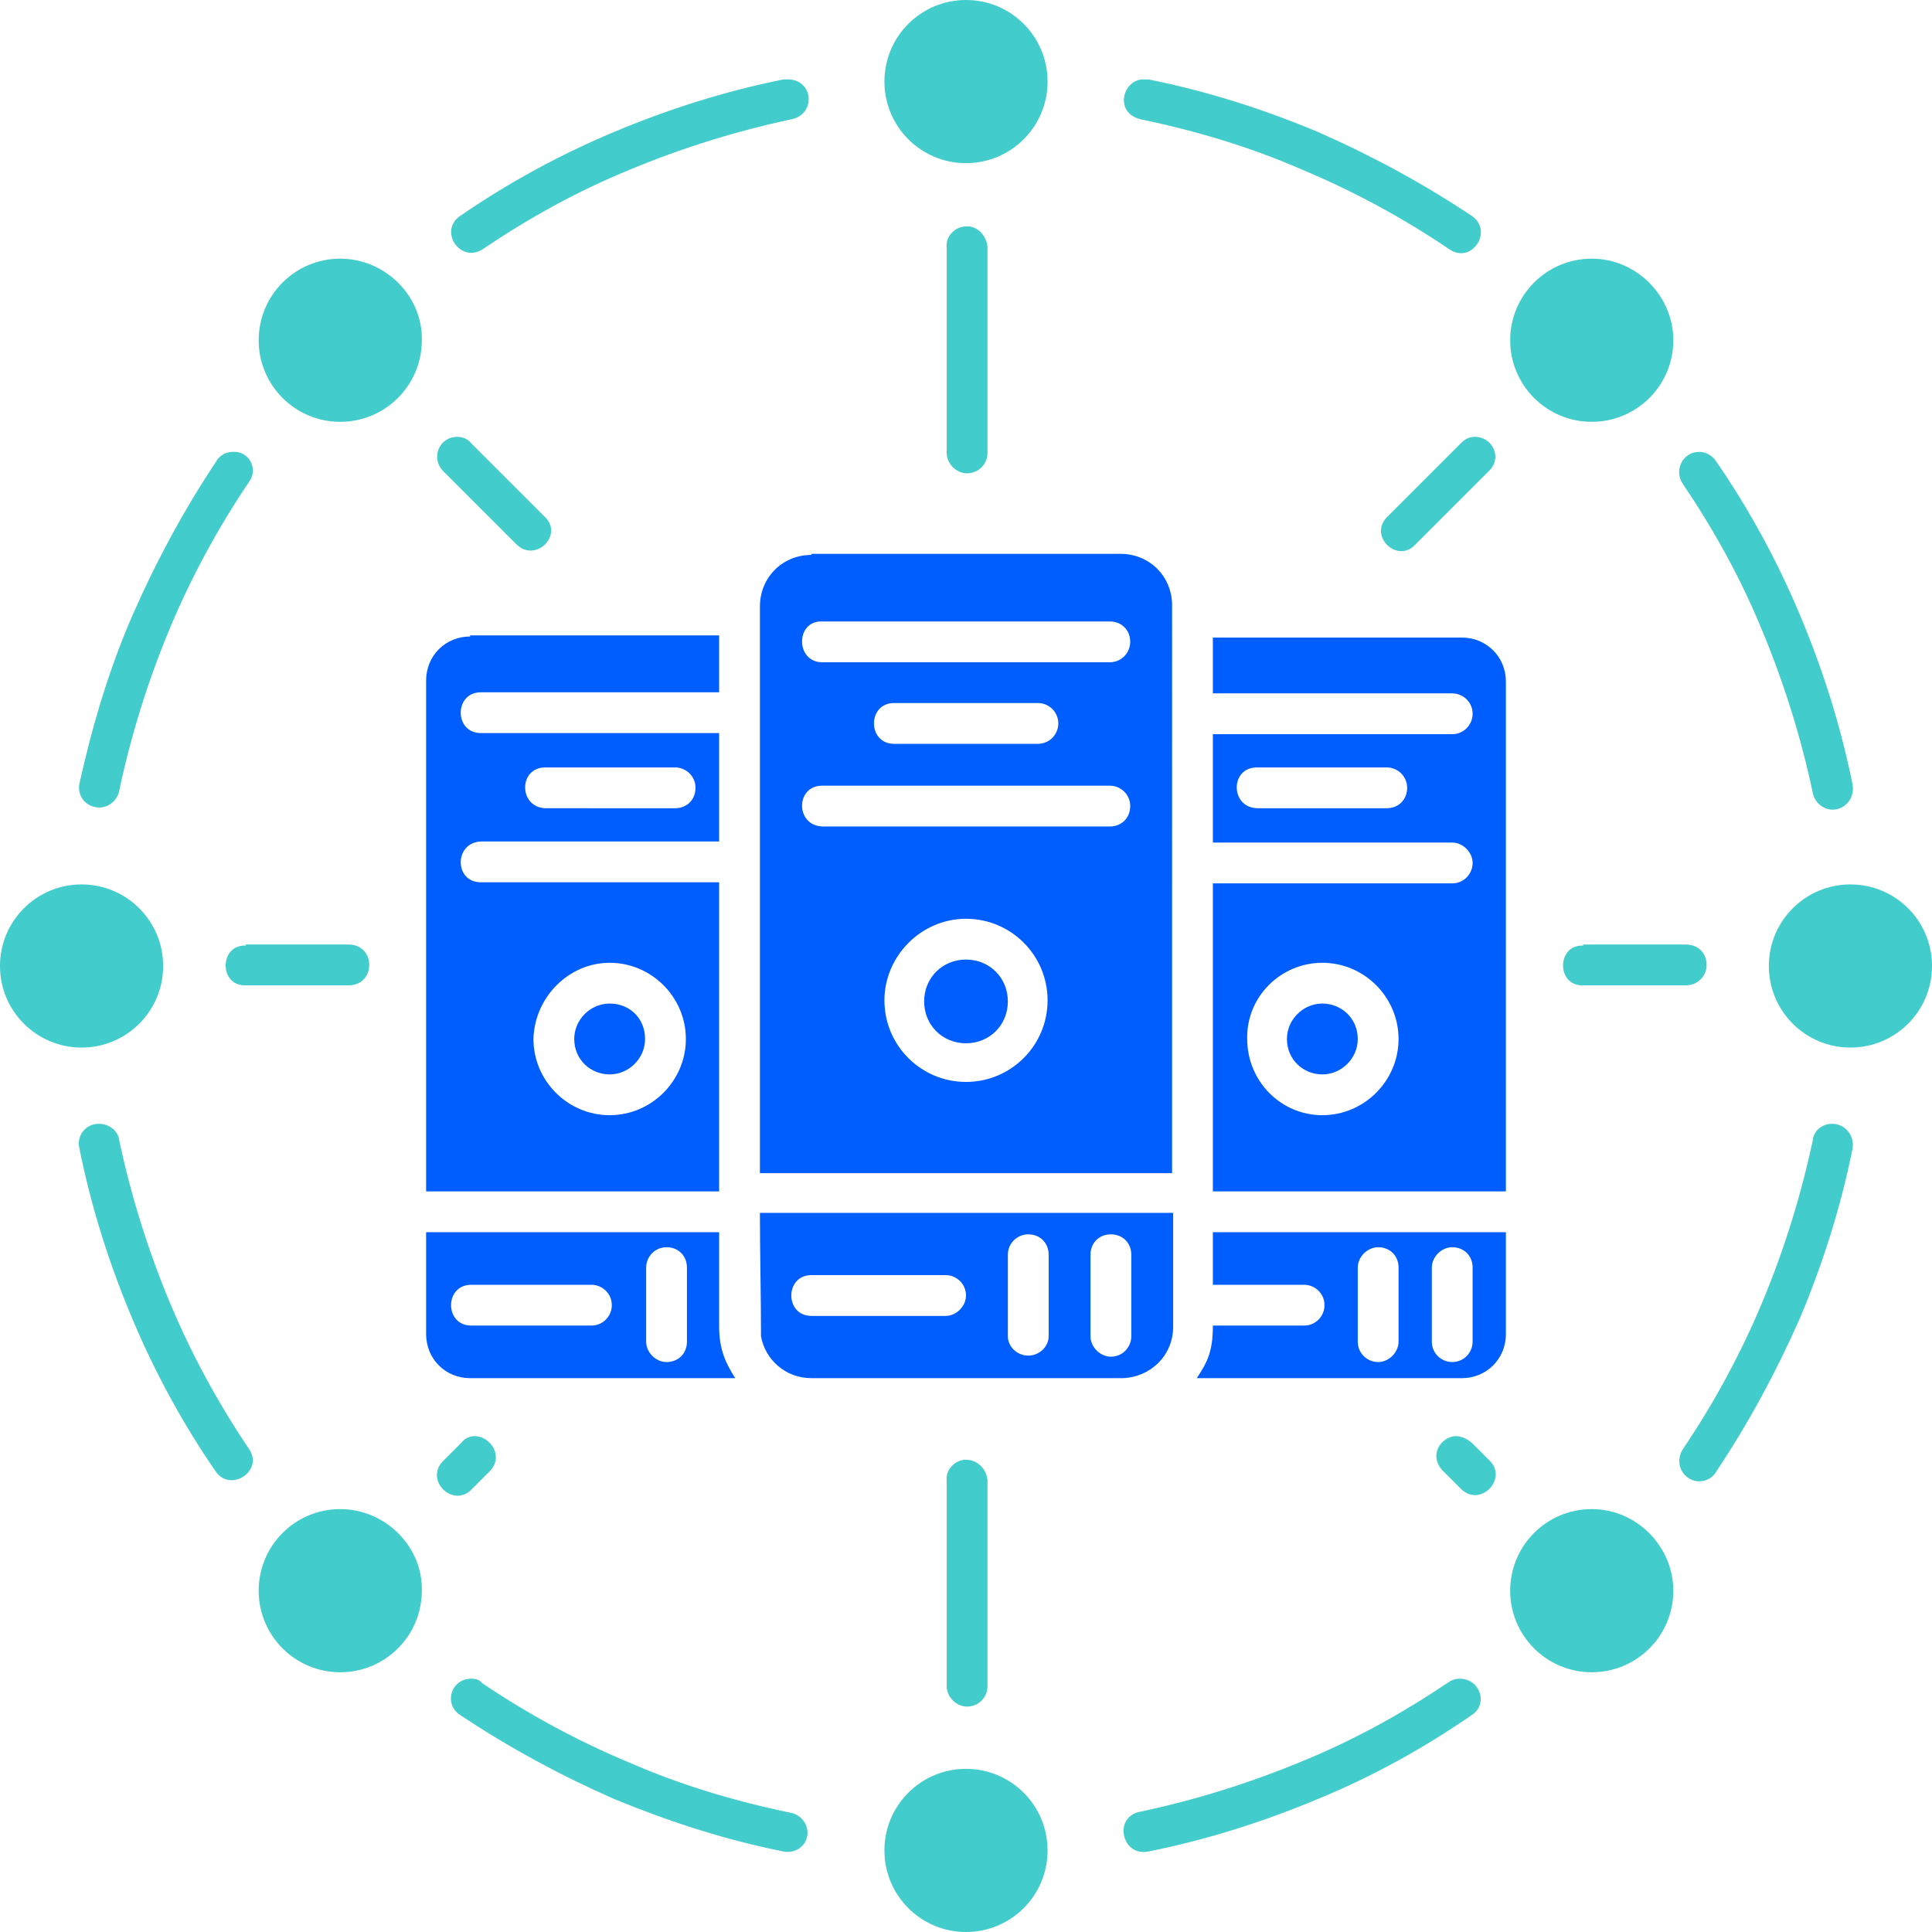 <?xml version="1.0" encoding="utf-8"?>
<!-- Generator: Adobe Illustrator 25.0.0, SVG Export Plug-In . SVG Version: 6.00 Build 0)  -->
<svg version="1.1" id="Layer_1" xmlns="http://www.w3.org/2000/svg" xmlns:xlink="http://www.w3.org/1999/xlink" x="0px" y="0px"
	 viewBox="0 0 180 180" style="enable-background:new 0 0 180 180;" xml:space="preserve">
<style type="text/css">
	.st0{fill:#005EFF;}
	.st1{fill:#42CCCC;}
</style>
<g>
	<path class="st0" d="M43.9,119.7h11.2c1,0,1.9,0.8,1.9,1.9c0,1-0.8,1.9-1.9,1.9H43.9C41.4,123.5,41.4,119.7,43.9,119.7 M75.6,118.8
		h12.5c1,0,1.9,0.8,1.9,1.9c0,1-0.9,1.9-1.9,1.9H75.6C73.1,122.6,73.1,118.8,75.6,118.8 M135.3,116.2c1.1,0,1.9,0.8,1.9,1.9v6.9
		c0,1-0.8,1.9-1.9,1.9c-1,0-1.9-0.8-1.9-1.9v-6.9C133.4,117.1,134.3,116.2,135.3,116.2 M128.4,116.2c1.1,0,1.9,0.8,1.9,1.9v6.9
		c0,1-0.9,1.9-1.9,1.9c-1,0-1.9-0.8-1.9-1.9v-6.9C126.5,117.1,127.4,116.2,128.4,116.2 M62.1,116.2c1.1,0,1.9,0.8,1.9,1.9v6.9
		c0,1.1-0.8,1.9-1.9,1.9c-1,0-1.9-0.9-1.9-1.9v-6.9C60.2,117.1,61,116.2,62.1,116.2 M103.5,115c1.1,0,1.9,0.8,1.9,1.9v7.6
		c0,1-0.8,1.9-1.9,1.9c-1,0-1.9-0.9-1.9-1.9v-7.6C101.6,115.8,102.4,115,103.5,115 M95.8,115c1.1,0,1.9,0.8,1.9,1.9v7.6
		c0,1-0.9,1.8-1.9,1.8s-1.9-0.8-1.9-1.8v-7.6C93.9,115.8,94.8,115,95.8,115 M113,114.8v4.9h8.5c1,0,1.9,0.8,1.9,1.9
		c0,1-0.8,1.9-1.9,1.9H113c0,2.4-0.5,3.4-1.5,4.9h24.7c2.3,0,4.1-1.8,4.1-4.1v-9.5H113z M39.7,114.8v9.5c0,2.3,1.8,4.1,4.1,4.1h24.7
		c-0.9-1.4-1.5-2.7-1.5-4.8v-8.8H39.7z M70.8,113c0,3.8,0.1,7.6,0.1,11.5c0.4,2.2,2.3,3.9,4.7,3.9h29c2.6-0.1,4.7-2.1,4.7-4.8V113
		L70.8,113z M123.2,93.5c-1.8,0-3.3,1.5-3.3,3.3c0,1.9,1.5,3.3,3.3,3.3c1.8,0,3.3-1.5,3.3-3.3C126.5,94.9,125,93.5,123.2,93.5
		 M56.8,93.5c-1.8,0-3.3,1.5-3.3,3.3c0,1.9,1.5,3.3,3.3,3.3s3.3-1.5,3.3-3.3C60.1,94.9,58.7,93.5,56.8,93.5 M123.2,89.7
		c3.9,0,7.1,3.2,7.1,7.1c0,3.9-3.2,7.1-7.1,7.1c-3.9,0-7-3.2-7-7.1C116.1,92.9,119.3,89.7,123.2,89.7 M56.8,89.7
		c3.9,0,7.1,3.2,7.1,7.1c0,3.9-3.2,7.1-7.1,7.1s-7.1-3.2-7.1-7.1C49.8,92.9,53,89.7,56.8,89.7 M90,89.4c-2.2,0-3.9,1.7-3.9,3.9
		c0,2.2,1.7,3.9,3.9,3.9s3.9-1.7,3.9-3.9C93.9,91.1,92.2,89.4,90,89.4 M90,85.6c4.2,0,7.6,3.4,7.6,7.6c0,4.2-3.4,7.6-7.6,7.6
		c-4.2,0-7.6-3.4-7.6-7.6C82.4,89.1,85.8,85.6,90,85.6 M76.6,73.2h26.8c1,0,1.9,0.8,1.9,1.9s-0.8,1.9-1.9,1.9H76.6
		C74.1,76.9,74.1,73.2,76.6,73.2 M117.1,71.5h12.1c1,0,1.9,0.8,1.9,1.9s-0.8,1.9-1.9,1.9h-12.1C114.6,75.2,114.6,71.5,117.1,71.5
		 M50.8,71.5h12.1c1,0,1.9,0.8,1.9,1.9s-0.8,1.9-1.9,1.9H50.8C48.3,75.2,48.3,71.5,50.8,71.5 M83.3,65.5h13.4c1,0,1.9,0.8,1.9,1.9
		c0,1-0.8,1.9-1.9,1.9H83.3C80.8,69.3,80.8,65.5,83.3,65.5L83.3,65.5z M113,59.3v5.3h22.3c1,0,1.9,0.8,1.9,1.9c0,1-0.8,1.9-1.9,1.9
		H113v10.1h22.3c1,0,1.9,0.9,1.9,1.9s-0.8,1.9-1.9,1.9H113V111h27.3V63.5c0-2.3-1.8-4.1-4.1-4.1H113z M43.8,59.3
		c-2.3,0-4.1,1.8-4.1,4.1V111H67V82.2H44.8c-2.5,0-2.5-3.7,0-3.8H67V68.3H44.8c-2.5,0-2.5-3.8,0-3.8H67v-5.3H43.8z M76.6,57.9h26.8
		c1.1,0,1.9,0.8,1.9,1.9c0,1-0.8,1.9-1.9,1.9H76.6C74.1,61.7,74.1,57.8,76.6,57.9 M75.6,51.7c-2.7,0-4.8,2.1-4.8,4.8v52.8h38.4V56.4
		c0-2.7-2.1-4.8-4.8-4.8H75.6z"/>
	<path class="st1" d="M90,164.8c-4.2,0-7.6,3.4-7.6,7.6c0,4.2,3.4,7.6,7.6,7.6c4.2,0,7.6-3.4,7.6-7.6
		C97.6,168.2,94.2,164.8,90,164.8 M136,156.4c-0.4,0-0.7,0.1-1,0.3c-4.3,2.9-8.8,5.4-13.7,7.4c-4.8,2-9.9,3.6-15.1,4.7
		c-2.5,0.5-1.7,4.2,0.8,3.7c5.5-1.1,10.8-2.8,15.8-4.9c5.1-2.1,9.8-4.7,14.3-7.8C138.7,158.8,137.9,156.4,136,156.4 M43.9,156.4
		c-1.9,0-2.6,2.4-1,3.4c4.5,3,9.3,5.6,14.3,7.8c5.1,2.1,10.3,3.8,15.8,4.9c1,0.2,2-0.4,2.2-1.4c0.2-1-0.5-2-1.5-2.2
		c-5.3-1.1-10.3-2.6-15.1-4.7c-4.8-2-9.4-4.5-13.7-7.4C44.7,156.5,44.3,156.4,43.9,156.4 M148.3,140.6c-4.2,0-7.6,3.4-7.6,7.6
		c0,4.2,3.4,7.6,7.6,7.6c4.2,0,7.6-3.4,7.6-7.6C155.9,144.1,152.5,140.6,148.3,140.6 M31.7,140.6c-4.2,0-7.6,3.4-7.6,7.6
		c0,4.2,3.4,7.6,7.6,7.6s7.6-3.4,7.6-7.6C39.4,144.1,35.9,140.6,31.7,140.6 M90,136c-1,0-1.9,0.9-1.8,1.9v9.6v9.6
		c0,1,0.9,1.9,1.9,1.9c1,0,1.9-0.8,1.9-1.9v-9.6v-9.6C91.9,136.8,91,136,90,136 M135.6,133.8c-1.4,0.1-2.5,1.8-1.2,3.2l1.7,1.7
		c1.8,1.8,4.4-0.9,2.7-2.6l-1.7-1.7C136.6,134,136.1,133.8,135.6,133.8 M44.2,133.8c-0.4,0-0.9,0.2-1.2,0.6l-1.7,1.7
		c-1.8,1.8,0.9,4.4,2.6,2.7l1.7-1.7C47,135.7,45.7,133.8,44.2,133.8 M170.7,104.7c-0.9,0-1.7,0.6-1.8,1.5
		c-1.1,5.2-2.7,10.3-4.7,15.1c-2,4.8-4.5,9.4-7.4,13.7c-0.6,0.9-0.4,2.1,0.5,2.7c0.9,0.6,2.1,0.3,2.6-0.6c3-4.5,5.6-9.3,7.8-14.3
		c2.1-5,3.8-10.3,4.9-15.8C172.8,105.8,171.9,104.7,170.7,104.7 M9.2,104.7c-1.2,0-2.1,1.1-1.8,2.3c1.1,5.5,2.8,10.8,4.9,15.8
		c2.1,5,4.7,9.8,7.8,14.3c1.4,2,4.5-0.1,3.1-2.1c-2.9-4.3-5.4-8.9-7.4-13.7c-2-4.8-3.6-9.9-4.7-15.1C11,105.4,10.2,104.7,9.2,104.7
		 M147.5,88.1c-2.5-0.1-2.5,3.8,0,3.7h9.6c1,0,1.9-0.8,1.9-1.9s-0.8-1.9-1.9-1.9H147.5z M22.9,88.1c-2.5-0.1-2.5,3.8,0,3.7h9.6
		c1.1,0,1.9-0.8,1.9-1.9s-0.8-1.9-1.9-1.9H22.9z M172.4,82.4c-4.2,0-7.6,3.4-7.6,7.6c0,4.2,3.4,7.6,7.6,7.6c4.2,0,7.6-3.4,7.6-7.6
		C180,85.8,176.6,82.4,172.4,82.4 M7.6,82.4C3.4,82.4,0,85.8,0,90c0,4.2,3.4,7.6,7.6,7.6c4.2,0,7.6-3.4,7.6-7.6
		C15.2,85.8,11.8,82.4,7.6,82.4 M158.3,42.1c-1.5,0-2.4,1.7-1.5,3c2.9,4.3,5.4,8.8,7.4,13.7c2,4.8,3.6,9.9,4.7,15.1
		c0.2,1,1.2,1.7,2.2,1.5c1-0.2,1.7-1.2,1.5-2.3c-1.1-5.5-2.8-10.8-4.9-15.8s-4.7-9.8-7.8-14.3C159.5,42.4,158.9,42.1,158.3,42.1
		 M21.7,42.1c-0.6,0-1.2,0.3-1.5,0.8c-3,4.5-5.6,9.3-7.8,14.3S8.6,67.6,7.4,73c-0.2,1,0.4,2,1.5,2.2c1,0.2,2-0.5,2.2-1.5
		c1.1-5.2,2.7-10.3,4.7-15.1c2-4.8,4.5-9.4,7.4-13.7C24.1,43.7,23.2,42,21.7,42.1 M137.4,40.7c-0.5,0-0.9,0.2-1.3,0.6l-6.8,6.8
		c-1.9,1.8,0.9,4.5,2.6,2.6l6.8-6.8C140,42.7,139.1,40.7,137.4,40.7 M42.6,40.7c-1.7,0-2.5,2-1.3,3.2l6.8,6.8
		c1.8,1.8,4.5-0.9,2.6-2.6l-6.8-6.8C43.6,40.9,43.1,40.7,42.6,40.7 M148.3,24.1c-4.2,0-7.6,3.4-7.6,7.6c0,4.2,3.4,7.6,7.6,7.6
		c4.2,0,7.6-3.4,7.6-7.6C155.9,27.6,152.5,24.1,148.3,24.1 M31.7,24.1c-4.2,0-7.6,3.4-7.6,7.6c0,4.2,3.4,7.6,7.6,7.6
		s7.6-3.4,7.6-7.6C39.4,27.6,35.9,24.1,31.7,24.1 M90,21.1c-1,0-1.9,0.9-1.8,1.9v9.6v9.6c0,1,0.9,1.9,1.9,1.9c1,0,1.9-0.8,1.9-1.9
		v-9.6V23C91.9,21.9,91,21,90,21.1 M73.5,7.4c-0.1,0-0.3,0-0.5,0c-5.5,1.1-10.8,2.8-15.8,4.9c-5,2.1-9.8,4.7-14.3,7.8
		c-2.1,1.4,0,4.5,2.1,3.1c4.3-2.9,8.8-5.4,13.7-7.4c4.8-2,9.9-3.6,15.1-4.7C76,10.6,75.8,7.5,73.5,7.4L73.5,7.4z M106.6,7.4
		c-1.9-0.1-2.9,3-0.4,3.7c5.3,1.1,10.3,2.6,15.1,4.7c4.8,2,9.4,4.5,13.7,7.4c2.1,1.5,4.2-1.7,2.1-3.1c-4.5-3-9.3-5.6-14.3-7.8
		c-5-2.1-10.3-3.8-15.8-4.9C106.8,7.4,106.7,7.4,106.6,7.4 M90,0c-4.2,0-7.6,3.4-7.6,7.6s3.4,7.6,7.6,7.6c4.2,0,7.6-3.4,7.6-7.6
		S94.2,0,90,0L90,0z"/>
</g>
</svg>
